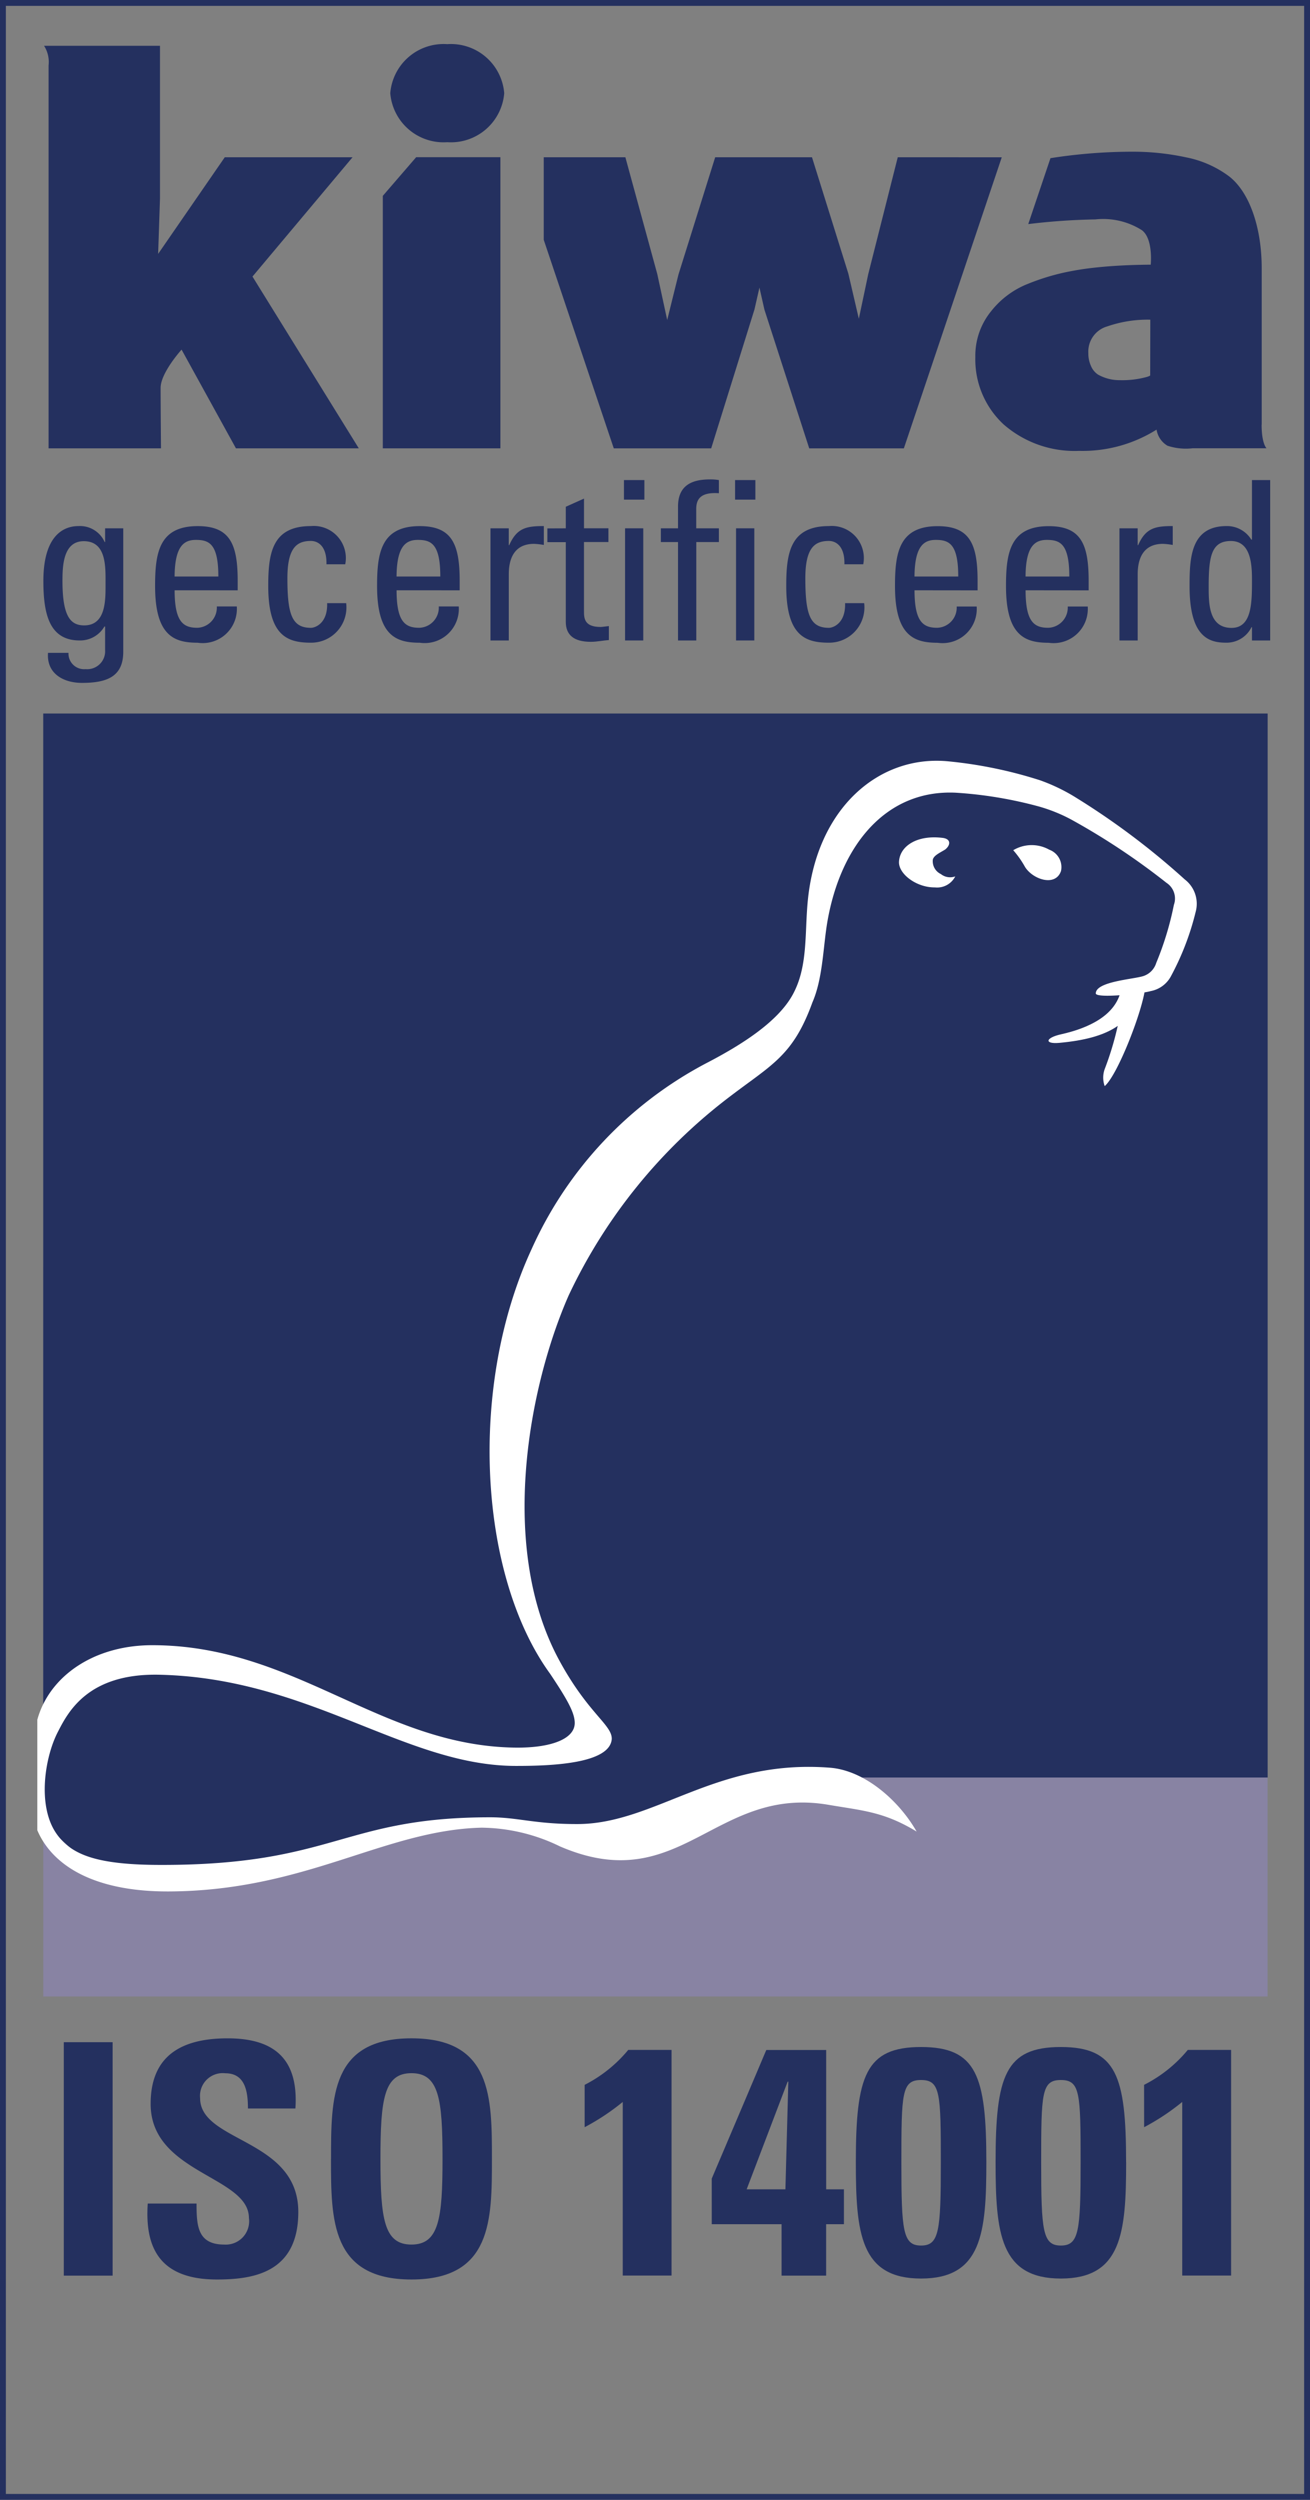 <?xml version="1.0" encoding="UTF-8"?>
<svg xmlns="http://www.w3.org/2000/svg" xmlns:xlink="http://www.w3.org/1999/xlink" id="KIWA_14001" data-name="KIWA 14001" width="83.899" height="160" viewBox="0 0 83.899 160">
  <rect x="0" y="0" width="83.899" height="160" fill="#808080" stroke="none"/>
  <defs>
    <clipPath id="clip-path">
      <rect id="Rectangle_509" data-name="Rectangle 509" width="83.899" height="160" fill="none"></rect>
    </clipPath>
  </defs>
  <path id="Path_2637" data-name="Path 2637" d="M.376.376H83.523V159.624H.376ZM0,160H83.9V0H0Z" fill="#24305f"></path>
  <rect id="Rectangle_507" data-name="Rectangle 507" width="78.409" height="14.067" transform="translate(2.773 113.717)" fill="#8883a3"></rect>
  <g id="Group_560" data-name="Group 560">
    <g id="Group_559" data-name="Group 559" clip-path="url(#clip-path)">
      <path id="Path_2638" data-name="Path 2638" d="M.582,9.6H79V77.7H48.787c-5.561.595-9.053,3.977-13.335,3.587-2.421-.219-4.215-.78-5.98-.775-7.773.024-9.919,4.139-21.251,4.139-3.021,0-5.352-1.622-7.64-4.186Z" transform="translate(2.187 36.069)" fill="#24305f"></path>
      <path id="Path_2639" data-name="Path 2639" d="M13.641,11.679a6.111,6.111,0,0,1,.752,1.066c.49.8,1.95,1.3,2.307.266a1.187,1.187,0,0,0-.752-1.365,2.3,2.3,0,0,0-2.307.033" transform="translate(51.252 42.739)" fill="#fff"></path>
      <path id="Path_2640" data-name="Path 2640" d="M.5,71.611c.775-2.792,3.625-4.767,7.355-4.767,9.177,0,14.657,6.46,23.282,6.555,2.293.024,3.782-.566,3.782-1.575,0-.647-.457-1.479-1.579-3.154-4.562-6.28-5.271-18.344-1.185-27.173A25.023,25.023,0,0,1,43.347,29.591c2.2-1.142,4.562-2.616,5.533-4.386s.766-3.83.956-5.913c.547-6.032,4.586-9.476,9.053-9.015a28.132,28.132,0,0,1,5.832,1.208,11.915,11.915,0,0,1,2.174,1.032,47.834,47.834,0,0,1,7.093,5.314,1.963,1.963,0,0,1,.695,2.088,17.209,17.209,0,0,1-1.608,4.158,1.856,1.856,0,0,1-1.265.9c-.595.176-3.463.476-3.52.157-.01-.785,2.483-.913,3.073-1.127a1.279,1.279,0,0,0,.8-.837,19.635,19.635,0,0,0,1.127-3.706,1.2,1.2,0,0,0-.476-1.418,44.4,44.4,0,0,0-6.08-4.039,10.271,10.271,0,0,0-2.079-.842,26.513,26.513,0,0,0-5.333-.885c-4.472-.214-7.359,3.368-8.211,8.192-.285,1.6-.29,3.677-.97,5.228-1.242,3.43-2.607,3.982-5.309,6.046A34.3,34.3,0,0,0,34.536,44.443c-2.531,5.737-4.562,16.108-.6,23.387,1.841,3.387,3.368,4.105,3.354,5.009-.1,1.594-3.877,1.732-6.127,1.732-7.131,0-13.182-5.609-22.83-5.837-4.61-.109-5.875,2.412-6.522,3.668-.833,1.617-1.323,4.7-.1,6.484.975,1.422,2.707,2.022,6.746,2.022,11.061,0,11.6-3.049,21.056-3.049,1.76,0,2.835.438,5.585.433,4.971-.01,8.853-4.182,16.175-3.606,2.184.171,4.381,2.055,5.542,4.086-2.1-1.275-3.454-1.337-5.618-1.708-7.312-1.265-9.486,5.989-17.221,2.659a11.679,11.679,0,0,0-5.028-1.2c-6.237.157-11.222,4.039-20.018,4.082C4.052,82.624,1.445,80.9.5,78.69Z" transform="translate(1.89 38.457)" fill="#fff"></path>
      <path id="Path_2641" data-name="Path 2641" d="M16.925,13.3c-.557.038-.761.024-.775.133a19.324,19.324,0,0,1-1.185,5.052,1.607,1.607,0,0,0-.019,1.137c.842-.723,2.44-4.852,2.593-6.3.01-.048-.138-.052-.614-.019" transform="translate(55.804 49.894)" fill="#fff"></path>
      <path id="Path_2642" data-name="Path 2642" d="M15.706,13.764a.955.955,0,0,1-.918-.147.913.913,0,0,1-.523-.852c-.01-.309.438-.5.794-.718.347-.271.409-.695-.2-.752-1.627-.186-2.693.538-2.754,1.518-.052.775,1.1,1.67,2.3,1.656a1.3,1.3,0,0,0,1.3-.7" transform="translate(45.472 42.329)" fill="#fff"></path>
      <path id="Path_2643" data-name="Path 2643" d="M20.015,13.609c-.423,2.222-2.031,3.187-5.214,3.478-.97.086-.894-.328.133-.552,1.741-.39,3.492-1.2,3.825-2.835.1-.519,1.375-.718,1.256-.09" transform="translate(53.037 49.662)" fill="#fff"></path>
      <path id="Path_2644" data-name="Path 2644" d="M20.35,7.752H12.167L7.9,13.936l.119-3.549V.616H.593a1.921,1.921,0,0,1,.29,1.256V26.381h7.2s-.024-2.64-.024-3.868c0-.97,1.342-2.45,1.342-2.45l3.482,6.318h7.868L13.942,15.387Z" transform="translate(2.228 2.314)" fill="#24305f"></path>
      <path id="Path_2645" data-name="Path 2645" d="M29.993,2.116,28.1,9.608,27.5,12.453,26.83,9.57,24.5,2.116H18.3l-2.35,7.5-.723,2.916-.637-2.945L12.548,2.116H7.32V7.4l4.486,13.349h6.237l2.773-8.891.319-1.4.319,1.413,2.869,8.877h6.061l6.27-18.629Z" transform="translate(27.504 7.949)" fill="#24305f"></path>
      <path id="Path_2646" data-name="Path 2646" d="M31.47,19.506V9.482c0-2.493-.733-4.8-2.074-5.856A6.781,6.781,0,0,0,26.632,2.4a16.077,16.077,0,0,0-3.449-.362,33.758,33.758,0,0,0-5.242.414L16.518,6.671a41.334,41.334,0,0,1,4.3-.3,4.64,4.64,0,0,1,2.978.69c.737.552.566,2.207.566,2.207-1.3.01-2.493.071-3.544.186a18.664,18.664,0,0,0-2.065.333,14.658,14.658,0,0,0-2.293.723,5.618,5.618,0,0,0-2.322,1.741,4.507,4.507,0,0,0-1.009,2.926,5.67,5.67,0,0,0,1.817,4.32,6.913,6.913,0,0,0,4.829,1.689,8.9,8.9,0,0,0,4.962-1.361,1.454,1.454,0,0,0,.7,1.032,3.768,3.768,0,0,0,1.617.162h4.724s-.314-.285-.314-1.513m-7.136-3.154c0,.029-.133.076-.209.1a5.946,5.946,0,0,1-1.736.209A2.817,2.817,0,0,1,20.98,16.3a1.224,1.224,0,0,1-.442-.542,1.922,1.922,0,0,1-.171-.828,1.678,1.678,0,0,1,1.218-1.713,7.929,7.929,0,0,1,2.75-.428Z" transform="translate(49.336 7.672)" fill="#24305f"></path>
      <path id="Path_2647" data-name="Path 2647" d="M5.154,4.589v16.16h7.531V2.115H7.29Z" transform="translate(19.363 7.947)" fill="#24305f"></path>
      <path id="Path_2648" data-name="Path 2648" d="M8.9.594a3.424,3.424,0,0,0-3.649,3.14A3.423,3.423,0,0,0,8.9,6.869a3.423,3.423,0,0,0,3.649-3.135A3.424,3.424,0,0,0,8.9.594" transform="translate(19.744 2.232)" fill="#24305f"></path>
      <path id="Path_2649" data-name="Path 2649" d="M4.537,7.221H5.7v7.9c0,1.608-1.066,1.993-2.645,1.993-1.194,0-2.274-.6-2.174-1.922H2.192a1,1,0,0,0,1.094,1.042A1.149,1.149,0,0,0,4.537,15V13.505H4.494a1.8,1.8,0,0,1-1.579.894C.969,14.4.584,12.72.584,10.589c0-3.3,1.665-3.511,2.245-3.511A1.725,1.725,0,0,1,4.509,8.1h.029Zm-1.365.823c-1.323,0-1.365,1.594-1.365,2.545,0,2.3.528,2.845,1.394,2.845,1.408,0,1.365-1.665,1.365-2.659,0-1.066.071-2.731-1.394-2.731" transform="translate(2.194 26.594)" fill="#24305f"></path>
      <path id="Path_2650" data-name="Path 2650" d="M3.339,11.184c0,2.008.542,2.4,1.451,2.4a1.292,1.292,0,0,0,1.251-1.365h1.28a2.189,2.189,0,0,1-2.507,2.322c-1.518,0-2.726-.457-2.726-3.625,0-2.107.243-3.839,2.726-3.839,2.05,0,2.564,1.123,2.564,3.5v.609Zm2.8-.88c0-2.088-.585-2.345-1.437-2.345-.737,0-1.351.357-1.365,2.345Z" transform="translate(7.845 26.597)" fill="#24305f"></path>
      <path id="Path_2651" data-name="Path 2651" d="M7.337,9.523c.029-1.18-.557-1.494-.994-1.494-.9,0-1.508.428-1.508,2.388,0,2.331.3,3.173,1.508,3.173.271,0,1.08-.285,1.037-1.579H8.6a2.259,2.259,0,0,1-2.26,2.531c-1.522,0-2.731-.457-2.731-3.625,0-2.1.243-3.839,2.731-3.839a2.054,2.054,0,0,1,2.2,2.445Z" transform="translate(13.571 26.594)" fill="#24305f"></path>
      <path id="Path_2652" data-name="Path 2652" d="M6.327,11.184c0,2.008.542,2.4,1.451,2.4a1.289,1.289,0,0,0,1.251-1.365h1.28a2.188,2.188,0,0,1-2.5,2.322c-1.522,0-2.731-.457-2.731-3.625,0-2.107.243-3.839,2.731-3.839,2.046,0,2.559,1.123,2.559,3.5v.609Zm2.8-.88c0-2.088-.585-2.345-1.437-2.345-.737,0-1.351.357-1.365,2.345Z" transform="translate(19.072 26.597)" fill="#24305f"></path>
      <path id="Path_2653" data-name="Path 2653" d="M7.77,8.3H7.8c.485-1.094,1.08-1.223,2.217-1.223V8.286a4.631,4.631,0,0,0-.623-.071c-1.294,0-1.622.98-1.622,1.95V14.4H6.6V7.221H7.77Z" transform="translate(24.813 26.594)" fill="#24305f"></path>
      <path id="Path_2654" data-name="Path 2654" d="M8.549,8.611V7.231l1.166-.523v1.9h1.565v.88H9.714v4.4c0,.457,0,1.037,1.066,1.037.086,0,.271-.029.528-.057v.894c-.385.029-.771.114-1.151.114-1.108,0-1.608-.452-1.608-1.28v-5.1H7.369v-.88Z" transform="translate(27.687 25.204)" fill="#24305f"></path>
      <path id="Path_2655" data-name="Path 2655" d="M8.471,16.725H9.637V9.546H8.471ZM8.4,7.71H9.708V6.459H8.4Z" transform="translate(31.561 24.268)" fill="#24305f"></path>
      <path id="Path_2656" data-name="Path 2656" d="M10,9.58V8.186c0-1.451,1.023-1.736,2.06-1.736a3.041,3.041,0,0,1,.557.043v.842c-1.237-.086-1.451.438-1.451,1.023V9.58h1.451v.88H11.17v6.3H10v-6.3H8.9V9.58Z" transform="translate(33.424 24.234)" fill="#24305f"></path>
      <path id="Path_2657" data-name="Path 2657" d="M9.962,16.725h1.17V9.546H9.962ZM9.9,7.71H11.2V6.459H9.9Z" transform="translate(37.178 24.268)" fill="#24305f"></path>
      <path id="Path_2658" data-name="Path 2658" d="M14.31,9.523c.029-1.18-.557-1.494-.994-1.494-.9,0-1.508.428-1.508,2.388,0,2.331.3,3.173,1.508,3.173.271,0,1.08-.285,1.037-1.579h1.223a2.259,2.259,0,0,1-2.26,2.531c-1.522,0-2.731-.457-2.731-3.625,0-2.1.243-3.839,2.731-3.839a2.054,2.054,0,0,1,2.2,2.445Z" transform="translate(39.77 26.594)" fill="#24305f"></path>
      <path id="Path_2659" data-name="Path 2659" d="M13.3,11.184c0,2.008.542,2.4,1.451,2.4A1.289,1.289,0,0,0,16,12.222h1.28a2.188,2.188,0,0,1-2.5,2.322c-1.522,0-2.731-.457-2.731-3.625,0-2.107.243-3.839,2.731-3.839,2.046,0,2.559,1.123,2.559,3.5v.609Zm2.8-.88c0-2.088-.585-2.345-1.437-2.345-.737,0-1.351.357-1.365,2.345Z" transform="translate(45.271 26.597)" fill="#24305f"></path>
      <path id="Path_2660" data-name="Path 2660" d="M14.8,11.184c0,2.008.538,2.4,1.446,2.4A1.29,1.29,0,0,0,17.5,12.222h1.28a2.19,2.19,0,0,1-2.5,2.322c-1.522,0-2.735-.457-2.735-3.625,0-2.107.247-3.839,2.735-3.839,2.046,0,2.559,1.123,2.559,3.5v.609Zm2.8-.88c0-2.088-.585-2.345-1.437-2.345-.737,0-1.356.357-1.365,2.345Z" transform="translate(50.884 26.597)" fill="#24305f"></path>
      <path id="Path_2661" data-name="Path 2661" d="M16.237,8.3h.029c.485-1.094,1.08-1.223,2.217-1.223V8.286a4.631,4.631,0,0,0-.623-.071c-1.294,0-1.622.98-1.622,1.95V14.4H15.071V7.221h1.166Z" transform="translate(56.625 26.594)" fill="#24305f"></path>
      <path id="Path_2662" data-name="Path 2662" d="M20.011,6.459h1.166V16.725H20.011v-.852h-.029a1.782,1.782,0,0,1-1.651.994c-1.151,0-2.317-.457-2.317-3.611,0-1.793.057-3.853,2.374-3.853a1.825,1.825,0,0,1,1.579.866h.043Zm-1.351,3.9c-1.251,0-1.422.994-1.422,2.916,0,1.08,0,2.645,1.465,2.645,1.308,0,1.308-1.622,1.308-3.073,0-.951-.057-2.488-1.351-2.488" transform="translate(60.172 24.268)" fill="#24305f"></path>
      <rect id="Rectangle_508" data-name="Rectangle 508" width="3.126" height="14.942" transform="translate(4.086 130.71)" fill="#24305f"></rect>
      <path id="Path_2663" data-name="Path 2663" d="M6.435,42.861c-3.868,0-4.6-2.279-4.429-4.862H5.132c0,1.427.062,2.626,1.779,2.626a1.494,1.494,0,0,0,1.575-1.7c0-2.688-6.294-2.854-6.294-7.3,0-2.341,1.118-4.2,4.928-4.2,3.04,0,4.553,1.365,4.343,4.491H8.424c0-1.118-.19-2.255-1.451-2.255A1.454,1.454,0,0,0,5.36,31.254c0,2.835,6.289,2.583,6.289,7.283,0,3.868-2.835,4.324-5.214,4.324" transform="translate(7.456 103.038)" fill="#24305f"></path>
      <path id="Path_2664" data-name="Path 2664" d="M11.6,35.14c0-3.83-.228-5.485-1.989-5.485S7.624,31.311,7.624,35.14s.224,5.485,1.984,5.485S11.6,38.97,11.6,35.14m-7.141,0c0-3.953,0-7.716,5.152-7.716s5.152,3.763,5.152,7.716c0,3.91,0,7.721-5.152,7.721S4.456,39.051,4.456,35.14" transform="translate(16.742 103.038)" fill="#24305f"></path>
      <path id="Path_2665" data-name="Path 2665" d="M7.871,29.816a8.8,8.8,0,0,0,2.792-2.236h2.773V42.023H10.311V30.91a14.571,14.571,0,0,1-2.44,1.617Z" transform="translate(29.573 103.624)" fill="#24305f"></path>
      <path id="Path_2666" data-name="Path 2666" d="M14.3,36.5l.186-6.893h-.043L11.818,36.5Zm-4.719-.685c3.478-8.173,3.478-8.216,3.5-8.235h3.83V36.5h1.137v2.231H16.908v3.292H14.054V38.732H9.582Z" transform="translate(36.002 103.628)" fill="#24305f"></path>
      <path id="Path_2667" data-name="Path 2667" d="M14.438,34.953c0,4.367.1,5.295,1.261,5.295s1.265-.928,1.265-5.295c0-4.448-.024-5.3-1.265-5.3s-1.261.852-1.261,5.3m5.442-.043c0,4.534-.29,7.45-4.182,7.45s-4.177-2.916-4.177-7.45c0-5.523.618-7.369,4.177-7.369s4.182,1.846,4.182,7.369" transform="translate(43.291 103.478)" fill="#24305f"></path>
      <path id="Path_2668" data-name="Path 2668" d="M16.32,34.953c0,4.367.1,5.295,1.261,5.295s1.265-.928,1.265-5.295c0-4.448-.024-5.3-1.265-5.3s-1.261.852-1.261,5.3m5.442-.043c0,4.534-.29,7.45-4.182,7.45S13.4,39.444,13.4,34.91c0-5.523.618-7.369,4.177-7.369s4.182,1.846,4.182,7.369" transform="translate(50.362 103.478)" fill="#24305f"></path>
      <path id="Path_2669" data-name="Path 2669" d="M15.4,29.816A8.752,8.752,0,0,0,18.2,27.58h2.773V42.023H17.843V30.91a14.571,14.571,0,0,1-2.44,1.617Z" transform="translate(57.873 103.624)" fill="#24305f"></path>
    </g>
  </g>
</svg>
